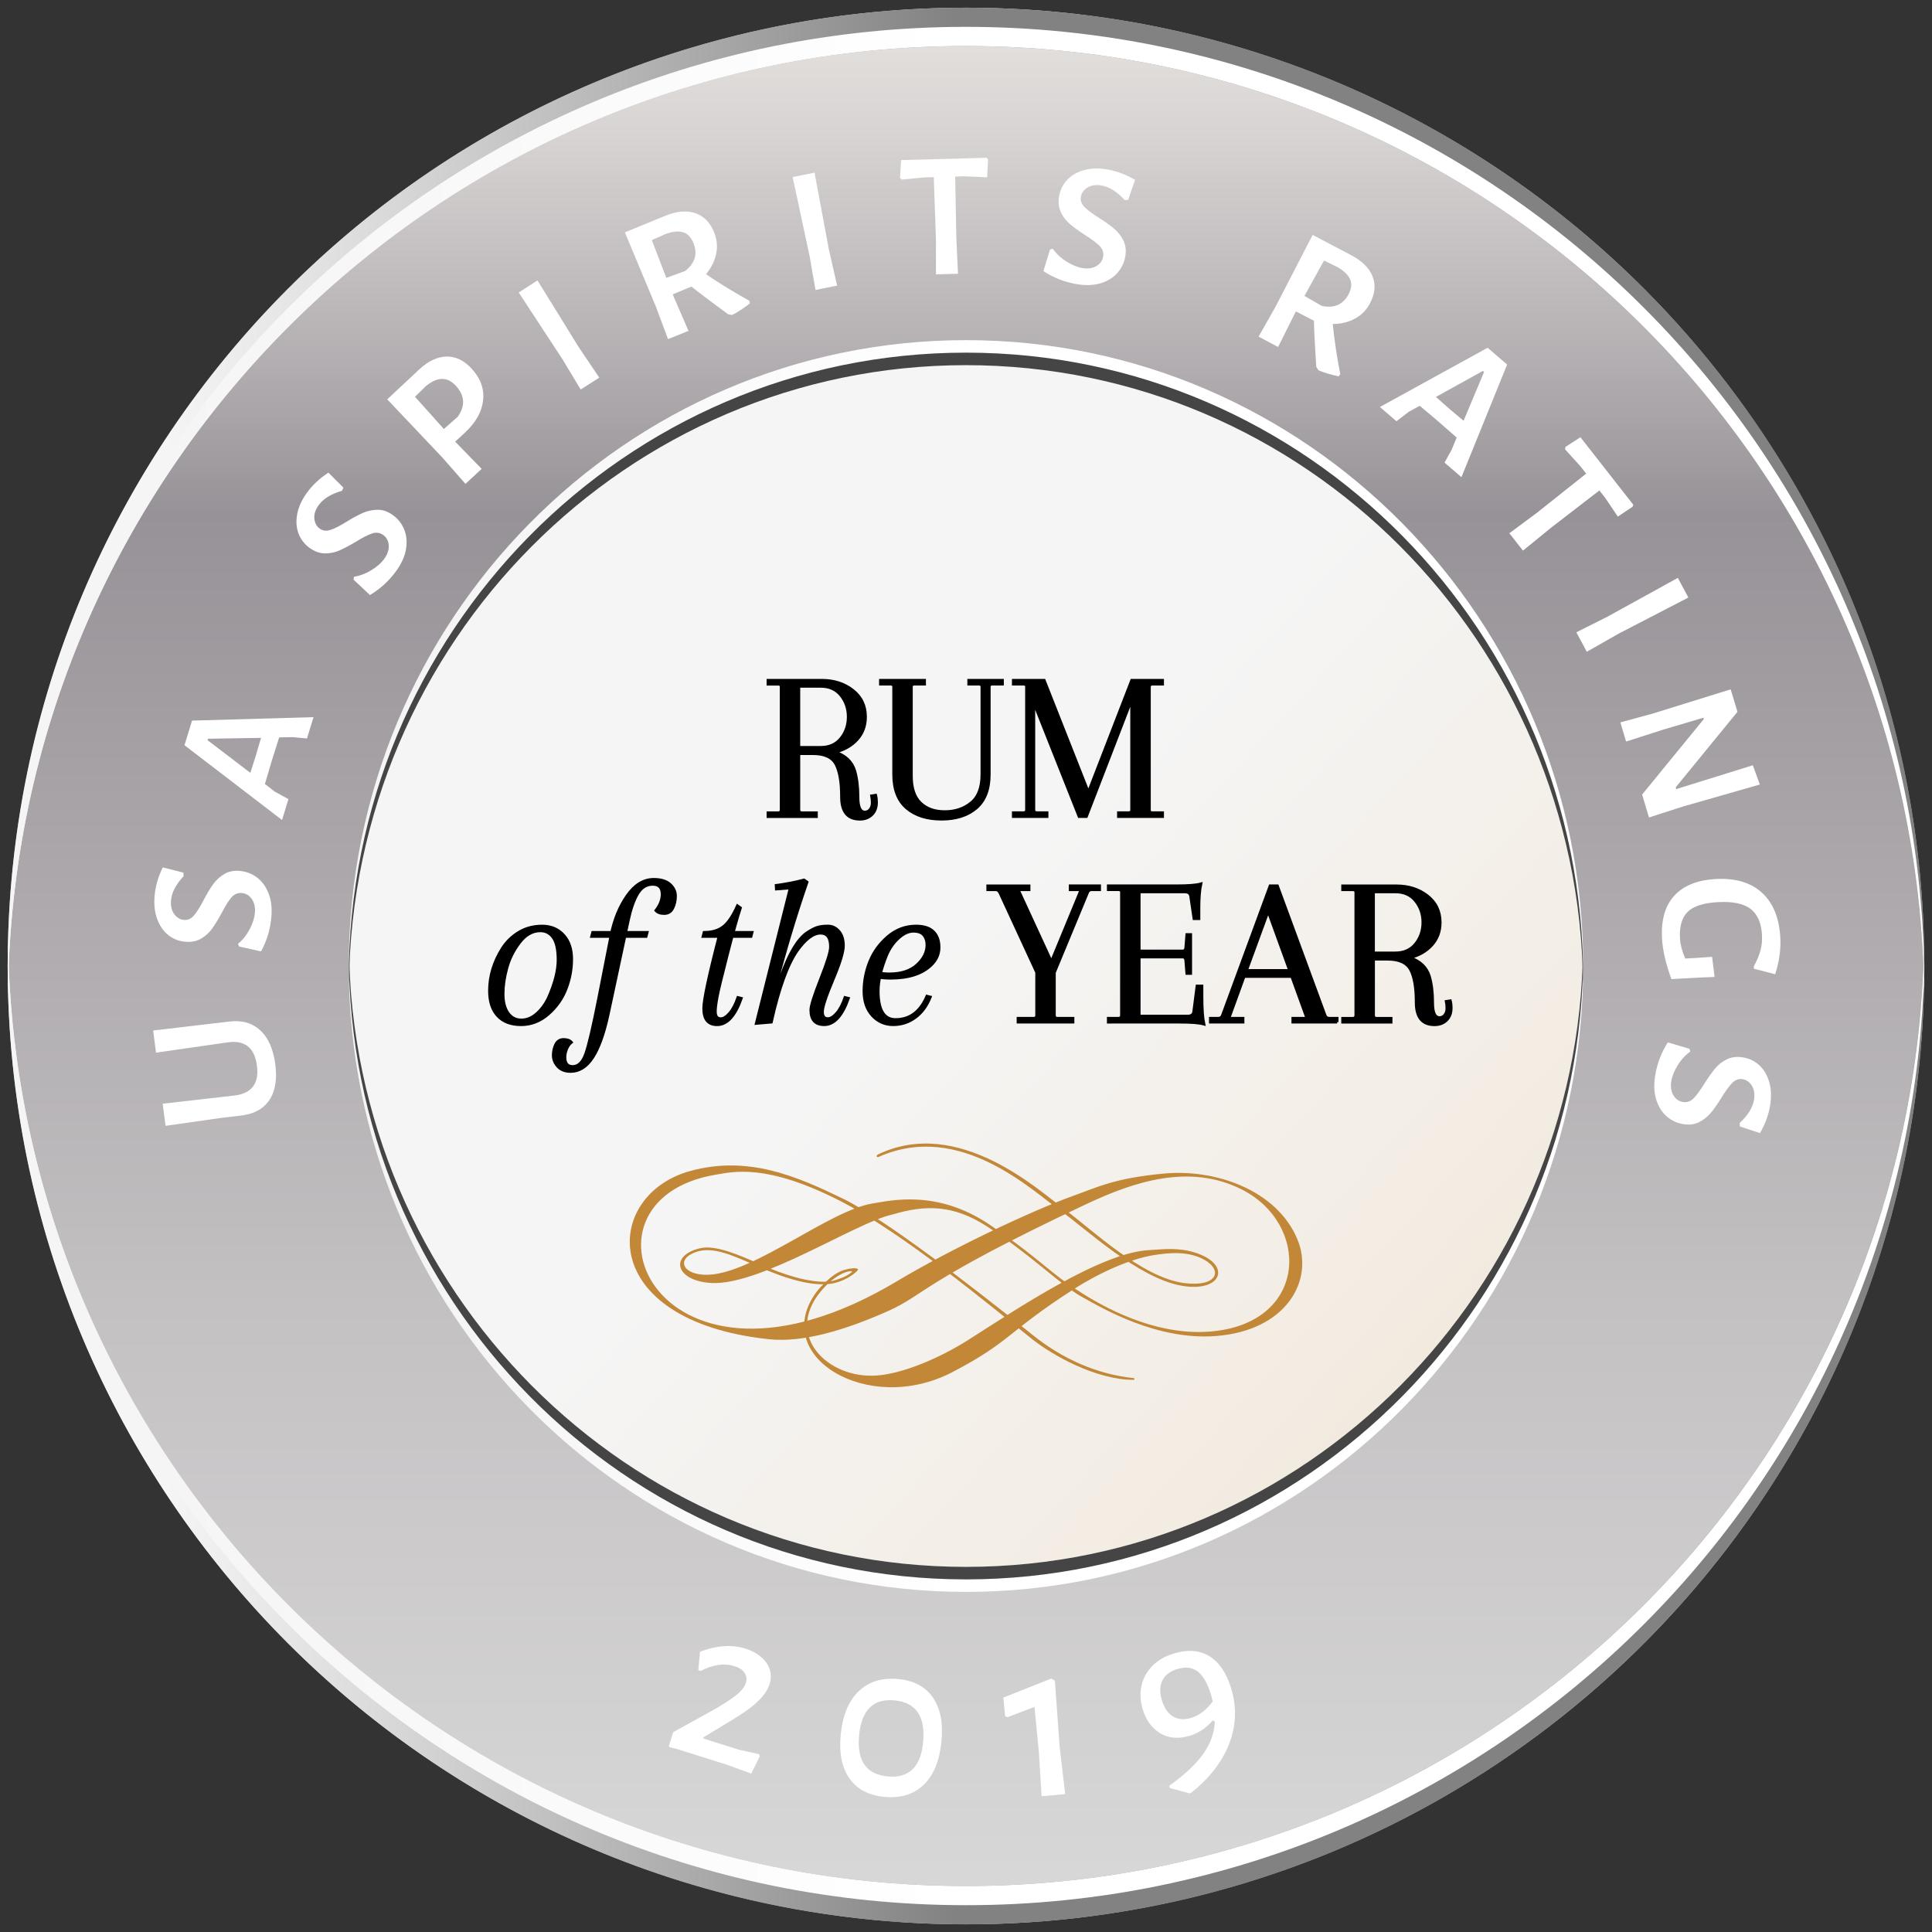 <?xml version="1.0" encoding="utf-8"?>
<!-- Generator: Adobe Illustrator 18.1.1, SVG Export Plug-In . SVG Version: 6.00 Build 0)  -->
<svg version="1.1" xmlns="http://www.w3.org/2000/svg" xmlns:xlink="http://www.w3.org/1999/xlink" x="0px" y="0px"
	 viewBox="0 0 112 112.001" enable-background="new 0 0 112 112.001" xml:space="preserve">
<rect x="0" y="0" width="112" height="112.001" fill="#333333" stroke="none"/>
<g id="Layer_2">
</g>
<g id="Layer_1">
	<g>
		<linearGradient id="SVGID_1_" gradientUnits="userSpaceOnUse" x1="56" y1="0.445" x2="56" y2="111.555">
			<stop  offset="0" style="stop-color:#EDEBE9"/>
			<stop  offset="0" style="stop-color:#E7E3E0"/>
			<stop  offset="0.064" style="stop-color:#D8D4D3"/>
			<stop  offset="0.187" style="stop-color:#B2ADB0"/>
			<stop  offset="0.264" style="stop-color:#979297"/>
			<stop  offset="0.678" style="stop-color:#C4C1C3"/>
			<stop  offset="1" style="stop-color:#D9D9D9"/>
			<stop  offset="1" style="stop-color:#B1B1B1"/>
		</linearGradient>
		<circle fill="url(#SVGID_1_)" cx="56" cy="56" r="55.555"/>
		<g>
			<g>
				<linearGradient id="SVGID_2_" gradientUnits="userSpaceOnUse" x1="0.445" y1="83.223" x2="111.555" y2="83.223">
					<stop  offset="0.083" style="stop-color:#F5F5F5"/>
					<stop  offset="0.19" style="stop-color:#DBDBDB"/>
					<stop  offset="0.416" style="stop-color:#9A9A9A"/>
					<stop  offset="0.494" style="stop-color:#828282"/>
				</linearGradient>
				<path fill="url(#SVGID_2_)" d="M56,109.334c30.31,0,54.933-24.276,55.527-54.444
					c0.008,0.371,0.028,0.739,0.028,1.112c0,30.682-24.873,55.555-55.555,55.555
					c-30.682,0-55.555-24.873-55.555-55.555c0-0.373,0.021-0.74,0.028-1.112
					C1.067,85.058,25.691,109.334,56,109.334z"/>
				<linearGradient id="SVGID_3_" gradientUnits="userSpaceOnUse" x1="0.445" y1="82.39" x2="111.555" y2="82.39">
					<stop  offset="0.083" style="stop-color:#F5F5F5"/>
					<stop  offset="0.494" style="stop-color:#FFFFFF"/>
				</linearGradient>
				<path fill="url(#SVGID_3_)" d="M56,109.334c30.496,0,55.241-24.574,55.541-54.999
					c0.002,0.186,0.015,0.37,0.015,0.556c0,30.682-24.873,55.555-55.555,55.555
					c-30.682,0-55.555-24.873-55.555-55.555c0-0.186,0.012-0.37,0.015-0.556C0.759,84.76,25.504,109.334,56,109.334
					z"/>
			</g>
			<g>
				<linearGradient id="SVGID_4_" gradientUnits="userSpaceOnUse" x1="0.445" y1="28.779" x2="111.555" y2="28.779">
					<stop  offset="0.083" style="stop-color:#F5F5F5"/>
					<stop  offset="0.19" style="stop-color:#DBDBDB"/>
					<stop  offset="0.416" style="stop-color:#9A9A9A"/>
					<stop  offset="0.494" style="stop-color:#828282"/>
				</linearGradient>
				<path fill="url(#SVGID_4_)" d="M56,2.668c30.31,0,54.933,24.276,55.527,54.444
					c0.008-0.371,0.028-0.739,0.028-1.112C111.555,25.319,86.683,0.446,56,0.446
					c-30.682,0-55.555,24.873-55.555,55.555c0,0.373,0.021,0.74,0.028,1.112C1.067,26.945,25.691,2.668,56,2.668z"
					/>
				<linearGradient id="SVGID_5_" gradientUnits="userSpaceOnUse" x1="0.445" y1="29.612" x2="111.555" y2="29.612">
					<stop  offset="0.083" style="stop-color:#F5F5F5"/>
					<stop  offset="0.494" style="stop-color:#FFFFFF"/>
				</linearGradient>
				<path fill="url(#SVGID_5_)" d="M56,2.668c30.496,0,55.241,24.574,55.541,54.999c0.002-0.186,0.015-0.37,0.015-0.556
					c0-30.683-24.873-55.555-55.555-55.555c-30.682,0-55.555,24.873-55.555,55.555c0,0.186,0.012,0.37,0.015,0.556
					C0.759,27.242,25.504,2.668,56,2.668z"/>
			</g>
		</g>
		<g>
			<path fill="#FFFFFF" d="M13.231,59.228c0.748-0.106,1.36,0.056,1.838,0.486s0.773,1.091,0.89,1.98
				c0.114,0.882-0.003,1.578-0.352,2.089c-0.351,0.512-0.905,0.809-1.665,0.89l-1.02,0.119l-3.325,0.474
				l-0.167-1.282l4.158-0.475c1.006-0.122,1.441-0.698,1.307-1.73c-0.137-1.048-0.706-1.498-1.708-1.35
				l-4.143,0.594l-0.167-1.282l3.375-0.399L13.231,59.228z"/>
			<path fill="#FFFFFF" d="M9.436,50.283l1.191,0.302l0.022,0.202c-0.45,0.479-0.695,0.949-0.734,1.409
				c-0.027,0.327,0.034,0.594,0.186,0.798c0.152,0.205,0.339,0.316,0.56,0.335
				c0.222,0.019,0.414-0.065,0.577-0.252s0.351-0.485,0.564-0.894c0.202-0.385,0.387-0.692,0.554-0.923
				c0.166-0.231,0.377-0.425,0.631-0.582s0.559-0.221,0.912-0.19c0.363,0.031,0.691,0.154,0.985,0.371
				s0.519,0.521,0.678,0.914c0.159,0.393,0.215,0.854,0.17,1.385c-0.059,0.699-0.258,1.365-0.597,1.996
				l-1.273-0.282l-0.067-0.152c0.278-0.235,0.506-0.521,0.682-0.858c0.175-0.338,0.275-0.652,0.301-0.944
				c0.026-0.318-0.033-0.585-0.181-0.798c-0.146-0.213-0.34-0.33-0.578-0.35
				c-0.239-0.021-0.44,0.065-0.604,0.256c-0.164,0.191-0.352,0.492-0.565,0.902
				c-0.2,0.366-0.384,0.667-0.551,0.902s-0.38,0.43-0.638,0.581c-0.258,0.152-0.565,0.213-0.919,0.184
				c-0.371-0.032-0.699-0.16-0.983-0.385s-0.499-0.532-0.644-0.924c-0.145-0.392-0.197-0.835-0.155-1.331
				C9.007,51.387,9.167,50.831,9.436,50.283z"/>
			<path fill="#FFFFFF" d="M17.796,42.808l-0.841-0.075l-0.771,0.015l-0.449,1.423l-0.377,1.278l0.564,0.438
				l0.799,0.44l-0.37,1.211l-5.656-4.337l0.438-1.427l7.043-0.2L17.796,42.808z M12.063,42.825l-0.026,0.089
				l2.475,1.887l0.321-1.003l0.299-1.023L12.063,42.825z"/>
			<path fill="#FFFFFF" d="M19.038,27.399l0.87,0.868l-0.084,0.185c-0.632,0.182-1.083,0.46-1.352,0.835
				c-0.191,0.268-0.273,0.528-0.248,0.782c0.026,0.253,0.13,0.444,0.31,0.574
				c0.181,0.129,0.389,0.155,0.624,0.077c0.235-0.077,0.55-0.237,0.942-0.48
				c0.37-0.227,0.685-0.397,0.947-0.511c0.262-0.113,0.541-0.172,0.84-0.177s0.593,0.096,0.881,0.303
				c0.297,0.212,0.516,0.486,0.657,0.822c0.142,0.337,0.181,0.714,0.116,1.132
				c-0.065,0.419-0.252,0.844-0.562,1.277c-0.408,0.571-0.919,1.041-1.533,1.41l-0.95-0.894l0.021-0.165
				c0.359-0.06,0.7-0.19,1.024-0.39c0.323-0.2,0.57-0.419,0.74-0.658
				c0.186-0.26,0.272-0.519,0.254-0.777c-0.018-0.258-0.124-0.457-0.318-0.597
				c-0.195-0.14-0.412-0.169-0.65-0.088s-0.554,0.243-0.946,0.486c-0.359,0.213-0.671,0.377-0.935,0.494
				c-0.264,0.117-0.545,0.175-0.845,0.174c-0.3-0.002-0.594-0.105-0.883-0.312
				c-0.304-0.217-0.519-0.495-0.649-0.833c-0.129-0.339-0.156-0.713-0.081-1.124
				c0.075-0.41,0.258-0.817,0.547-1.223C18.105,28.129,18.527,27.732,19.038,27.399z"/>
			<path fill="#FFFFFF" d="M25.884,20.669c0.528-0.011,1.013,0.222,1.453,0.697c0.519,0.561,0.742,1.175,0.669,1.842
				s-0.426,1.293-1.059,1.878l-0.557,0.516l0.054,0.059l1.478,1.52l-0.94,0.869l-1.318-1.504l-3.216-3.397
				l1.85-1.73C24.828,20.929,25.356,20.679,25.884,20.669z M26.422,22.358c-0.495-0.534-1.077-0.522-1.746,0.036
				l-0.618,0.608l1.673,1.866l0.801-0.705C26.984,23.528,26.947,22.925,26.422,22.358z"/>
			<path fill="#FFFFFF" d="M34.741,21.891l-1.078,0.689l-1.031-1.713l-2.563-3.913l1.09-0.696l2.397,3.877
				L34.741,21.891z"/>
			<path fill="#FFFFFF" d="M43.431,17.429l0.048,0.153c-0.379,0.296-0.724,0.521-1.034,0.677l-0.231-0.037
				c-0.994-0.729-1.705-1.266-2.132-1.61l-1.082,0.451l0.069,0.173l0.844,1.945l-1.187,0.479l-0.699-1.874
				l-1.802-4.316l2.343-0.962c0.667-0.27,1.248-0.319,1.742-0.15c0.495,0.169,0.859,0.542,1.092,1.118
				c0.163,0.404,0.202,0.815,0.117,1.232s-0.282,0.814-0.591,1.188C41.696,16.419,42.531,16.93,43.431,17.429z
				 M39.718,15.71c0.574-0.452,0.734-0.991,0.481-1.617c-0.136-0.338-0.336-0.548-0.599-0.628
				c-0.263-0.081-0.599-0.048-1.009,0.099l-0.806,0.354l0.842,2.189L39.718,15.71z"/>
			<path fill="#FFFFFF" d="M48.529,16.556l-1.254,0.254l-0.344-1.971l-0.98-4.574l1.268-0.256l0.838,4.481
				L48.529,16.556z"/>
			<path fill="#FFFFFF" d="M57.227,10.279l-1.295-0.059l-0.56,0.015l0.067,3.518l0.098,2.117l-1.279,0.035v-2
				l-0.125-3.637l-0.546,0.015l-1.316,0.129l-0.097-0.103l0.066-1.028l4.969-0.134l0.069,0.104L57.227,10.279z"/>
			<path fill="#FFFFFF" d="M65.798,10.427l-0.397,1.164l-0.204,0.006c-0.44-0.487-0.89-0.769-1.345-0.845
				c-0.324-0.055-0.595-0.014-0.81,0.121c-0.217,0.136-0.343,0.312-0.379,0.531
				c-0.037,0.22,0.031,0.418,0.205,0.596c0.173,0.177,0.455,0.389,0.847,0.634c0.366,0.232,0.658,0.44,0.875,0.625
				s0.394,0.41,0.529,0.676s0.175,0.574,0.116,0.925c-0.06,0.359-0.209,0.677-0.449,0.952
				c-0.239,0.275-0.56,0.477-0.965,0.603c-0.403,0.127-0.868,0.145-1.395,0.059
				c-0.692-0.115-1.339-0.367-1.941-0.756l0.384-1.247l0.157-0.055c0.212,0.297,0.478,0.546,0.801,0.748
				s0.628,0.328,0.917,0.376c0.315,0.053,0.586,0.015,0.81-0.115c0.225-0.129,0.356-0.312,0.396-0.549
				c0.04-0.236-0.029-0.444-0.207-0.622c-0.178-0.179-0.462-0.39-0.854-0.636
				c-0.349-0.229-0.635-0.436-0.856-0.622c-0.222-0.185-0.398-0.412-0.528-0.682s-0.167-0.58-0.108-0.931
				c0.061-0.368,0.215-0.685,0.462-0.949c0.247-0.266,0.571-0.455,0.973-0.568s0.848-0.129,1.339-0.047
				C64.731,9.912,65.274,10.115,65.798,10.427z"/>
			<path fill="#FFFFFF" d="M77.696,21.683l-0.087,0.136c-0.471-0.1-0.864-0.219-1.184-0.357l-0.12-0.2
				c-0.08-1.23-0.126-2.119-0.136-2.668l-1.042-0.539l-0.088,0.165l-0.947,1.895l-1.13-0.6l0.985-1.74
				l2.148-4.156l2.242,1.177c0.636,0.338,1.048,0.751,1.236,1.238c0.189,0.487,0.137,1.006-0.155,1.555
				c-0.204,0.385-0.494,0.679-0.868,0.882c-0.375,0.203-0.805,0.308-1.29,0.31
				C77.354,19.706,77.499,20.673,77.696,21.683z M76.626,17.734c0.716,0.149,1.232-0.074,1.549-0.671
				c0.171-0.321,0.203-0.609,0.097-0.862c-0.107-0.253-0.349-0.489-0.725-0.709l-0.789-0.39l-1.137,2.053
				L76.626,17.734z"/>
			<path fill="#FFFFFF" d="M83.742,26.819l0.407-0.739l0.297-0.712l-1.122-0.984l-1.019-0.859l-0.627,0.34
				l-0.724,0.555l-0.96-0.826l6.245-3.434l1.131,0.974l-2.649,6.529L83.742,26.819z M86.033,21.563l-0.07-0.06
				l-2.723,1.508l0.789,0.696l0.816,0.685L86.033,21.563z"/>
			<path fill="#FFFFFF" d="M93.786,29.948l-0.724-1.075l-0.345-0.44l-2.786,2.148l-1.644,1.339l-0.789-1.007
				l1.606-1.191l2.848-2.265l-0.337-0.43l-0.887-0.981l0.026-0.14l0.865-0.559l3.065,3.913l-0.043,0.118
				L93.786,29.948z"/>
			<path fill="#FFFFFF" d="M91.988,37.784l-0.606-1.128l1.787-0.897l4.097-2.259l0.611,1.14l-4.048,2.096
				L91.988,37.784z"/>
			<path fill="#FFFFFF" d="M95.594,47.39l-0.4-1.327l3.579-4.379l-0.023-0.076l-2.326,0.688l-2.157,0.692
				l-0.335-1.11l1.891-0.515l4.506-1.4l0.393,1.302l-3.579,4.378l0.03,0.102l4.441-1.382l0.406,1.116
				l-4.484,1.284L95.594,47.39z"/>
			<path fill="#FFFFFF" d="M102.909,56.478l-1.232-0.319l-0.007-0.133c0.185-0.349,0.315-0.66,0.389-0.935
				c0.073-0.276,0.102-0.578,0.083-0.906c-0.038-0.691-0.26-1.191-0.663-1.498
				c-0.404-0.307-1.037-0.436-1.897-0.389c-0.834,0.046-1.417,0.234-1.75,0.565c-0.334,0.33-0.48,0.85-0.441,1.56
				c0.019,0.337,0.12,0.718,0.304,1.144l0.559-0.03l0.998-0.068l0.144,1.166l-0.879,0.035l-1.624,0.09
				c-0.325-0.89-0.506-1.671-0.544-2.346c-0.06-1.082,0.179-1.914,0.717-2.495c0.537-0.582,1.333-0.901,2.389-0.96
				c1.145-0.064,2.04,0.2,2.688,0.792c0.646,0.592,1.001,1.46,1.065,2.603
				C103.244,55.044,103.144,55.752,102.909,56.478z"/>
			<path fill="#FFFFFF" d="M102.028,65.687l-1.168-0.385l-0.009-0.203c0.483-0.446,0.761-0.898,0.832-1.355
				c0.051-0.324,0.007-0.595-0.13-0.81c-0.138-0.215-0.316-0.339-0.535-0.373
				c-0.22-0.034-0.417,0.036-0.593,0.211s-0.385,0.459-0.626,0.854c-0.229,0.369-0.434,0.663-0.616,0.882
				s-0.405,0.398-0.67,0.536s-0.572,0.181-0.924,0.125c-0.359-0.056-0.679-0.202-0.956-0.439
				c-0.278-0.237-0.482-0.557-0.613-0.959c-0.13-0.402-0.154-0.867-0.072-1.394
				c0.108-0.694,0.353-1.344,0.736-1.949l1.25,0.37l0.057,0.157c-0.295,0.215-0.541,0.484-0.74,0.809
				c-0.198,0.324-0.32,0.631-0.366,0.921c-0.049,0.316-0.008,0.585,0.124,0.809
				c0.131,0.223,0.315,0.352,0.553,0.39s0.443-0.034,0.62-0.214c0.176-0.18,0.385-0.466,0.626-0.859
				c0.226-0.352,0.431-0.64,0.613-0.862c0.184-0.224,0.409-0.401,0.678-0.535
				c0.268-0.134,0.577-0.173,0.929-0.118c0.368,0.058,0.686,0.208,0.954,0.452s0.46,0.566,0.578,0.967
				c0.117,0.4,0.138,0.847,0.06,1.339C102.532,64.615,102.335,65.16,102.028,65.687z"/>
		</g>
		
			<linearGradient id="SVGID_6_" gradientUnits="userSpaceOnUse" x1="-6409.936" y1="-106.418" x2="-6407.102" y2="-109.02" gradientTransform="matrix(18.974 0 0 -18.974 121650.133 -1989.106)">
			<stop  offset="0.083" style="stop-color:#F5F5F5"/>
			<stop  offset="0.494" style="stop-color:#F5F5F5"/>
			<stop  offset="0.897" style="stop-color:#F3EDE4"/>
			<stop  offset="1" style="stop-color:#F2EADF"/>
		</linearGradient>
		<circle fill="url(#SVGID_6_)" cx="56" cy="55.87" r="35.711"/>
		<g>
			<g>
				<linearGradient id="SVGID_7_" gradientUnits="userSpaceOnUse" x1="20.218" y1="73.779" x2="91.781" y2="73.779">
					<stop  offset="0.083" style="stop-color:#F5F5F5"/>
					<stop  offset="0.494" style="stop-color:#FFFFFF"/>
				</linearGradient>
				<path fill="url(#SVGID_7_)" d="M56,90.833c19.522,0,35.381-15.855,35.763-35.558
					c0.005,0.242,0.018,0.483,0.018,0.726c0,20.039-16.02,36.283-35.782,36.283
					c-19.761,0-35.782-16.244-35.782-36.283c0-0.243,0.013-0.483,0.018-0.726C20.619,74.978,36.479,90.833,56,90.833
					z"/>
				<path fill="#454545" d="M56,90.833c19.641,0,35.579-16.049,35.772-35.92c0.001,0.121,0.009,0.241,0.009,0.363
					c0,20.039-16.02,36.283-35.782,36.283c-19.761,0-35.782-16.244-35.782-36.283c0-0.121,0.008-0.242,0.009-0.363
					C20.421,74.783,36.359,90.833,56,90.833z"/>
			</g>
			<g>
				<linearGradient id="SVGID_8_" gradientUnits="userSpaceOnUse" x1="20.218" y1="38.222" x2="91.781" y2="38.222">
					<stop  offset="0.083" style="stop-color:#F5F5F5"/>
					<stop  offset="0.494" style="stop-color:#FFFFFF"/>
				</linearGradient>
				<path fill="url(#SVGID_8_)" d="M56,21.169c19.522,0,35.381,15.855,35.763,35.558
					c0.005-0.242,0.018-0.482,0.018-0.726c0-20.039-16.02-36.283-35.782-36.283
					c-19.761,0-35.782,16.244-35.782,36.283c0,0.243,0.013,0.483,0.018,0.726C20.619,37.024,36.479,21.169,56,21.169
					z"/>
				<path fill="#454545" d="M56,21.169c19.641,0,35.579,16.049,35.772,35.92c0.001-0.121,0.009-0.241,0.009-0.363
					c0-20.039-16.02-36.283-35.782-36.283c-19.761,0-35.782,16.244-35.782,36.283c0,0.121,0.008,0.241,0.009,0.363
					C20.421,37.219,36.359,21.169,56,21.169z"/>
			</g>
		</g>
		<g>
			<g>
				<path stroke="#000000" stroke-width="0.157" stroke-miterlimit="10" d="M50.137,47.075c0.125,0,0.228-0.052,0.307-0.156
					c0.08-0.104,0.119-0.231,0.119-0.377c0-0.145-0.012-0.282-0.037-0.407l0.238-0.038
					c0.033,0.126,0.05,0.264,0.05,0.414c0,0.302-0.09,0.54-0.27,0.715c-0.18,0.176-0.412,0.264-0.696,0.264
					c-0.711,0-1.065-0.431-1.065-1.292s-0.109-1.494-0.326-1.9c-0.218-0.405-0.661-0.608-1.33-0.608h-0.815v3.249
					c0,0.117,0.059,0.176,0.176,0.176h0.841v0.226h-2.81v-0.226h0.589c0.117,0,0.176-0.059,0.176-0.176v-7.124
					c0-0.101-0.059-0.151-0.176-0.151h-0.589V39.436h3.123c0.702,0,1.3,0.192,1.793,0.577
					c0.494,0.385,0.74,0.899,0.74,1.543c0,0.519-0.161,0.955-0.482,1.31c-0.322,0.355-0.746,0.601-1.273,0.733
					c0.594,0.201,0.97,0.56,1.129,1.079c0.125,0.427,0.189,0.933,0.189,1.518
					C49.736,46.783,49.87,47.075,50.137,47.075z M47.579,39.788h-1.268v3.537h1.268
					c0.501,0,0.892-0.176,1.172-0.527c0.28-0.351,0.421-0.765,0.421-1.241s-0.141-0.891-0.421-1.242
					C48.47,39.963,48.08,39.788,47.579,39.788z"/>
				<path stroke="#000000" stroke-width="0.157" stroke-miterlimit="10" d="M58.114,39.436v0.226H57.525
					c-0.117,0-0.176,0.051-0.176,0.151v5.079c0,0.87-0.251,1.52-0.753,1.951s-1.175,0.645-2.019,0.645
					s-1.518-0.215-2.019-0.645s-0.752-1.081-0.752-1.951V39.813c0-0.101-0.059-0.151-0.176-0.151h-0.59V39.436h2.559
					v0.226h-0.589c-0.117,0-0.176,0.051-0.176,0.151v5.167c0,0.703,0.173,1.224,0.52,1.562
					c0.347,0.339,0.819,0.509,1.417,0.509s1.106-0.17,1.524-0.509c0.418-0.338,0.627-0.888,0.627-1.649V39.813
					c0-0.101-0.059-0.151-0.176-0.151h-0.589V39.436H58.114z"/>
				<path stroke="#000000" stroke-width="0.157" stroke-miterlimit="10" d="M64.837,47.338v-0.226h0.589
					c0.117,0,0.176-0.051,0.176-0.15v-6.41l-2.621,6.786h-0.427l-2.621-6.598v6.196
					c0,0.117,0.059,0.176,0.176,0.176h0.589v0.226h-1.956v-0.226h0.589c0.117,0,0.176-0.059,0.176-0.176v-7.124
					c0-0.101-0.059-0.151-0.176-0.151h-0.589V39.436h1.793l2.559,6.485l2.509-6.485h1.794v0.226h-0.59
					c-0.117,0-0.175,0.059-0.175,0.176v7.125c0,0.1,0.058,0.15,0.175,0.15h0.59v0.226H64.837z"/>
				<path stroke="#000000" stroke-width="0.157" stroke-miterlimit="10" d="M28.375,57.436c0-0.861,0.251-1.685,0.752-2.472
					c0.243-0.376,0.56-0.684,0.954-0.922c0.393-0.238,0.842-0.357,1.348-0.357s0.918,0.172,1.235,0.515
					c0.318,0.343,0.477,0.81,0.477,1.404s-0.109,1.171-0.326,1.731c-0.218,0.56-0.56,1.045-1.029,1.455
					c-0.468,0.409-0.995,0.614-1.58,0.614s-1.037-0.171-1.355-0.514C28.533,58.548,28.375,58.063,28.375,57.436z
					 M31.322,53.961c-0.451,0-0.851,0.226-1.197,0.677c-0.348,0.452-0.595,0.945-0.74,1.48
					c-0.146,0.535-0.22,1.035-0.22,1.499s0.094,0.832,0.282,1.103s0.447,0.408,0.777,0.408
					s0.64-0.134,0.929-0.401c0.288-0.268,0.516-0.599,0.684-0.991c0.343-0.803,0.514-1.499,0.514-2.089
					c0-0.589-0.092-1.018-0.275-1.285C31.89,54.095,31.639,53.961,31.322,53.961z"/>
				<path stroke="#000000" stroke-width="0.157" stroke-miterlimit="10" d="M36.426,53.346l-1.179,5.507
					c-0.242,1.103-0.539,1.923-0.891,2.458s-0.777,0.803-1.279,0.803c-0.317,0-0.565-0.096-0.74-0.288
					s-0.264-0.407-0.264-0.645s0.049-0.452,0.144-0.64c0.097-0.189,0.249-0.282,0.458-0.282
					s0.359,0.054,0.451,0.163c-0.108,0.083-0.198,0.208-0.27,0.376c-0.07,0.167-0.106,0.33-0.106,0.489
					c0,0.359,0.15,0.539,0.451,0.539c0.335,0,0.59-0.259,0.766-0.777s0.418-1.56,0.728-3.123l0.728-3.713
					c0.176-0.887,0.484-1.647,0.928-2.283s0.958-0.953,1.543-0.953c0.418,0,0.734,0.096,0.947,0.288
					s0.319,0.419,0.319,0.678s-0.052,0.493-0.156,0.702s-0.27,0.314-0.495,0.314
					c-0.227,0-0.39-0.059-0.489-0.176c0.242-0.309,0.363-0.622,0.363-0.94c0-0.385-0.182-0.577-0.546-0.577
					c-0.363,0-0.654,0.183-0.871,0.546C36.749,52.173,36.569,52.686,36.426,53.346z M34.294,54.288l0.062-0.238
					h3.161l-0.062,0.238H34.294z"/>
				<path stroke="#000000" stroke-width="0.157" stroke-miterlimit="10" d="M40.754,54.288l0.062-0.238h2.784l-0.062,0.238
					H40.754z M42.749,52.506l0.176,0.125c-0.192,0.586-0.45,1.506-0.771,2.76
					c-0.322,1.254-0.517,2.063-0.584,2.427c-0.066,0.364-0.1,0.638-0.1,0.822c0,0.275,0.104,0.413,0.314,0.413
					c0.158,0,0.33-0.106,0.514-0.319c0.185-0.213,0.343-0.517,0.477-0.909l0.201,0.05
					c-0.359,1.02-0.828,1.53-1.405,1.53c-0.519,0-0.777-0.314-0.777-0.94c0-0.519,0.31-1.965,0.929-4.34
					l-0.903-0.075c0.46,0,0.832-0.111,1.116-0.333C42.217,53.496,42.489,53.091,42.749,52.506z"/>
				<path stroke="#000000" stroke-width="0.157" stroke-miterlimit="10" d="M44.717,59.254l-0.878,0.075l1.97-7.852
					l-0.803,0.062l-0.013-0.213c0.577-0.076,1.116-0.181,1.618-0.315l0.176,0.126
					c-0.678,1.974-1.275,3.959-1.794,5.958h0.101l0.2-0.552c0.452-1.263,0.94-2.082,1.468-2.459
					c0.251-0.167,0.458-0.275,0.621-0.326c0.163-0.05,0.367-0.075,0.614-0.075s0.458,0.101,0.634,0.301
					c0.176,0.201,0.263,0.481,0.263,0.841s-0.202,1.02-0.608,1.981c-0.405,0.962-0.607,1.577-0.607,1.844
					c0,0.269,0.104,0.401,0.314,0.401c0.158,0,0.33-0.106,0.514-0.319s0.343-0.517,0.477-0.909l0.201,0.05
					c-0.359,1.02-0.828,1.53-1.405,1.53c-0.519,0-0.777-0.284-0.777-0.853c0-0.243,0.19-0.845,0.57-1.807
					c0.381-0.961,0.571-1.58,0.571-1.856c0-0.526-0.192-0.79-0.577-0.79c-0.418,0-0.87,0.339-1.355,1.016
					C45.65,55.926,45.152,57.306,44.717,59.254z"/>
				<path stroke="#000000" stroke-width="0.157" stroke-miterlimit="10" d="M54.106,54.005
					c0.222,0.213,0.333,0.519,0.333,0.915c0,0.398-0.155,0.742-0.465,1.035c-0.526,0.502-1.309,0.753-2.345,0.753
					c-0.31,0-0.577-0.025-0.803-0.075V56.395c0.292,0.041,0.534,0.062,0.728,0.062c0.693,0,1.23-0.176,1.611-0.527
					c0.381-0.351,0.57-0.735,0.57-1.153c0-0.227-0.06-0.414-0.182-0.565s-0.322-0.227-0.602-0.227
					c-0.28,0-0.565,0.13-0.854,0.39c-0.288,0.259-0.517,0.581-0.684,0.966c-0.334,0.81-0.502,1.514-0.502,2.106
					c0,1.105,0.335,1.656,1.004,1.656c0.828,0,1.434-0.452,1.818-1.355l0.201,0.05
					c-0.201,0.51-0.491,0.905-0.872,1.185c-0.38,0.28-0.809,0.42-1.285,0.42s-0.878-0.176-1.204-0.526
					c-0.326-0.352-0.489-0.824-0.489-1.418s0.112-1.168,0.339-1.725c0.226-0.556,0.576-1.036,1.053-1.442
					c0.477-0.405,1.02-0.608,1.631-0.608C53.552,53.685,53.884,53.791,54.106,54.005z"/>
				<path stroke="#000000" stroke-width="0.157" stroke-miterlimit="10" d="M62.04,51.352h1.706v0.226h-0.465
					c-0.117,0-0.196,0.059-0.238,0.176l-1.919,4.629v2.471c0,0.117,0.059,0.176,0.176,0.176h0.903v0.226h-3.187
					v-0.226h0.903c0.117,0,0.176-0.059,0.176-0.176v-2.483l-2.133-4.616c-0.059-0.117-0.138-0.176-0.238-0.176
					h-0.464v-0.226h2.396v0.226h-0.627l1.919,4.165l1.719-4.165h-0.627V51.352z"/>
				<path stroke="#000000" stroke-width="0.157" stroke-miterlimit="10" d="M64.248,59.254v-0.226h0.589
					c0.117,0,0.176-0.059,0.176-0.176v-7.124c0-0.101-0.059-0.151-0.176-0.151h-0.589v-0.226h3.976
					c0.66,0,1.125-0.037,1.393-0.112c-0.075,0.343-0.113,0.819-0.113,1.43v0.59h-0.288l-0.189-1.28
					c-0.017-0.184-0.134-0.275-0.351-0.275h-2.635v3.424h2.522c0.101,0,0.158-0.059,0.176-0.176l0.062-0.777h0.226
					v2.258h-0.226l-0.062-0.777c-0.018-0.117-0.075-0.176-0.176-0.176h-2.522v3.424h2.81
					c0.218,0,0.335-0.092,0.352-0.275l0.189-1.468h0.288v0.59c0,0.735,0.038,1.275,0.113,1.618
					c-0.268-0.075-0.732-0.113-1.393-0.113H64.248z"/>
				<path stroke="#000000" stroke-width="0.157" stroke-miterlimit="10" d="M77.517,59.254h-2.571v-0.226h0.815
					l-0.878-2.421h-2.76l-0.878,2.421h0.815v0.226h-1.894v-0.226h0.464c0.117,0,0.196-0.059,0.238-0.176
					l2.76-7.501h0.426l2.76,7.501c0.042,0.117,0.121,0.176,0.238,0.176h0.464V59.254z M73.516,52.833l-1.254,3.424
					h2.496L73.516,52.833z"/>
				<path stroke="#000000" stroke-width="0.157" stroke-miterlimit="10" d="M83.451,58.991c0.125,0,0.228-0.052,0.307-0.156
					c0.08-0.104,0.119-0.231,0.119-0.377c0-0.145-0.012-0.282-0.037-0.407l0.238-0.038
					c0.033,0.126,0.05,0.264,0.05,0.414c0,0.302-0.09,0.54-0.27,0.715c-0.18,0.176-0.412,0.264-0.696,0.264
					c-0.711,0-1.065-0.431-1.065-1.292s-0.109-1.494-0.326-1.9c-0.218-0.405-0.661-0.608-1.33-0.608h-0.815v3.249
					c0,0.117,0.059,0.176,0.176,0.176h0.841v0.226h-2.81v-0.226h0.589c0.117,0,0.176-0.059,0.176-0.176v-7.124
					c0-0.101-0.059-0.151-0.176-0.151h-0.589v-0.226h3.123c0.702,0,1.3,0.192,1.793,0.577
					c0.494,0.385,0.74,0.899,0.74,1.543c0,0.519-0.161,0.955-0.482,1.31c-0.322,0.355-0.746,0.601-1.273,0.733
					c0.594,0.201,0.97,0.56,1.129,1.079c0.125,0.427,0.189,0.933,0.189,1.518
					C83.049,58.699,83.183,58.991,83.451,58.991z M80.892,51.704h-1.268v3.537h1.268
					c0.501,0,0.892-0.176,1.172-0.527c0.28-0.351,0.421-0.765,0.421-1.241s-0.141-0.891-0.421-1.242
					C81.784,51.879,81.393,51.704,80.892,51.704z"/>
			</g>
		</g>
		<g>
			<g>
				<path fill="#C28838" d="M62.21,74.758c1.635-1.051,3.374-1.78,4.619-1.988c0.991-0.166,2.097-0.242,2.989,0.261
					c1.095,0.618,0.743,1.585-1.143,1.353c-2.491-0.307-5.424-3.156-6.984-4.293
					c-1.382-1.007-6.117-5.428-10.809-3.159c-0.096,0.054-0.082,0.195,0.072,0.127
					c4.734-2.101,8.948,2.027,10.568,3.16c1.354,0.947,4.42,3.862,6.974,4.315
					c2.418,0.429,2.982-1.33,0.579-1.98c-0.359-0.097-0.713-0.13-1.092-0.145
					c-0.467-0.018-0.9,0.039-1.358,0.06c-2.793,0.126-7.689,3.424-10.481,5.2
					c-1.663,1.058-3.806,1.968-5.34,2.073c-2.782,0.19-5.337-2.268-3.257-4.837
					c0.935-1.155,1.803-1.272,1.844-1.195c0.025,0.046-0.327,0.268-0.523,0.342
					c-0.437,0.166-0.637,0.231-0.887,0.247c-1.029,0.065-2.485-0.371-3.88-0.992
					c-1.333-0.594-2.65-1.152-3.523-0.944c-1.817,0.434-1.396,1.903,0.662,2.014
					c2.856,0.154,8.414-3.526,10.477-3.965c1.988-0.598,3.577-0.543,5.453,0.655
					c2.556,1.633,4.277,3.399,5.52,4.097c1.293,0.726,4.389,2.537,7.772,2.289
					c4.099-0.3,5.747-3.228,4.746-5.617c-1.199-2.861-4.768-4.084-7.747-3.803
					c-2.876,0.272-3.844,0.79-5.229,1.285c-2.452,0.877-7.131,3.099-10.237,4.957
					c-13.882,8.307-19.453-4.725-10.469-6.183c0.979-0.159,2.892-0.661,7.156,1.515
					c3.715,1.897,8.757,6.113,11.124,8.001c1.233,0.984,3.743,2.378,5.902,2.383
					c0.079,0,0.069-0.095,0.004-0.102c-2.132-0.219-4.137-1.133-5.799-2.461
					c-3.635-2.906-8.593-6.755-11.09-7.962c-2.585-1.249-5.445-2.515-8.823-1.579
					c-5.056,1.401-5.49,8.671,4.56,9.748c1.99,0.213,4.429-0.522,6.95-1.645
					c2.076-0.925,2-1.736,11.494-6.2c2.748-1.292,5.948-2.35,8.951-0.852c3.969,1.98,3.908,7.634-1.57,8.232
					c-3.014,0.329-5.916-1.096-7.669-2.209c-2.066-1.312-2.197-1.816-5.3-3.934
					c-3.067-2.093-5.758-1.432-6.82-1.263c-2.515,0.4-6.856,4.024-9.517,4.134
					c-1.471,0.061-1.939-0.884-0.752-1.312c1.006-0.362,2.176,0.205,3.573,0.819
					c1.934,0.851,3.104,1.074,3.96,1.045c1.096-0.037,1.909-0.792,1.883-0.858c-0.054-0.139-0.576-0.048-0.861,0.045
					c-0.707,0.231-1.441,1.114-1.527,1.229c-2.803,3.732,2.955,7.238,7.852,4.679
					C58.611,77.769,58.378,77.221,62.21,74.758z"/>
			</g>
		</g>
		<g>
			<path fill="#FFFFFF" d="M44.429,96.395c0.264,0.377,0.324,0.79,0.183,1.238c-0.106,0.34-0.342,0.68-0.706,1.022
				s-0.895,0.72-1.594,1.133l-1.536,0.927l0.006,0.071l2.071,0.653l1.138,0.247l0.061,0.117l-0.502,1.016
				l-1.378-0.505l-2.873-0.905l-0.477-0.123l-0.048-0.07l0.252-0.801l2.318-1.281
				c0.591-0.336,1.035-0.624,1.335-0.865s0.486-0.479,0.561-0.717c0.065-0.204,0.04-0.394-0.072-0.568
				s-0.305-0.306-0.575-0.391c-0.603-0.19-1.26-0.099-1.973,0.273l-0.14-0.044l0.101-1.072
				c0.972-0.365,1.852-0.423,2.64-0.174C43.763,95.746,44.166,96.02,44.429,96.395z"/>
			<path fill="#FFFFFF" d="M54.08,98.406c0.435,0.627,0.601,1.476,0.497,2.545c-0.108,1.114-0.45,1.952-1.026,2.512
				c-0.576,0.56-1.343,0.794-2.298,0.702c-0.901-0.088-1.572-0.445-2.012-1.072s-0.607-1.467-0.506-2.519
				c0.109-1.123,0.456-1.966,1.042-2.53c0.585-0.564,1.355-0.799,2.311-0.706
				C52.981,97.423,53.645,97.779,54.08,98.406z M49.805,100.583c-0.143,1.478,0.404,2.275,1.643,2.396
				s1.927-0.536,2.065-1.969c0.145-1.504-0.405-2.315-1.652-2.437C50.631,98.454,49.947,99.124,49.805,100.583z"/>
			<path fill="#FFFFFF" d="M61.429,101.264l0.321,2.741l-1.367,0.126l-0.162-2.607l-0.252-2.573l-1.577,0.602
				l-0.127-0.069l-0.1-1.074l2.775-1.102l0.213,0.128L61.429,101.264z"/>
			<path fill="#FFFFFF" d="M67.228,100.46c-0.482-0.302-0.816-0.777-1.001-1.427c-0.131-0.462-0.146-0.907-0.047-1.338
				c0.1-0.43,0.312-0.809,0.64-1.138c0.327-0.328,0.76-0.568,1.298-0.722
				c0.812-0.231,1.498-0.157,2.058,0.22s0.967,1.014,1.222,1.911c0.306,1.076,0.253,2.133-0.159,3.169
				c-0.413,1.036-1.147,1.972-2.202,2.808l-0.077,0.021l-1.142-0.312l-0.037-0.128
				c0.884-0.63,1.537-1.24,1.96-1.831c0.423-0.592,0.651-1.22,0.685-1.885l-0.119-0.077
				c-0.381,0.45-0.84,0.751-1.378,0.904C68.278,100.82,67.712,100.762,67.228,100.46z M67.401,97.384
				c-0.167,0.306-0.186,0.685-0.058,1.139c0.131,0.461,0.343,0.784,0.636,0.969
				c0.292,0.185,0.644,0.219,1.054,0.102c0.47-0.134,0.893-0.452,1.267-0.955l-0.074-0.311
				c-0.19-0.667-0.44-1.131-0.75-1.395c-0.31-0.263-0.708-0.325-1.195-0.186
				C67.861,96.865,67.568,97.078,67.401,97.384z"/>
		</g>
	</g>
</g>
</svg>
